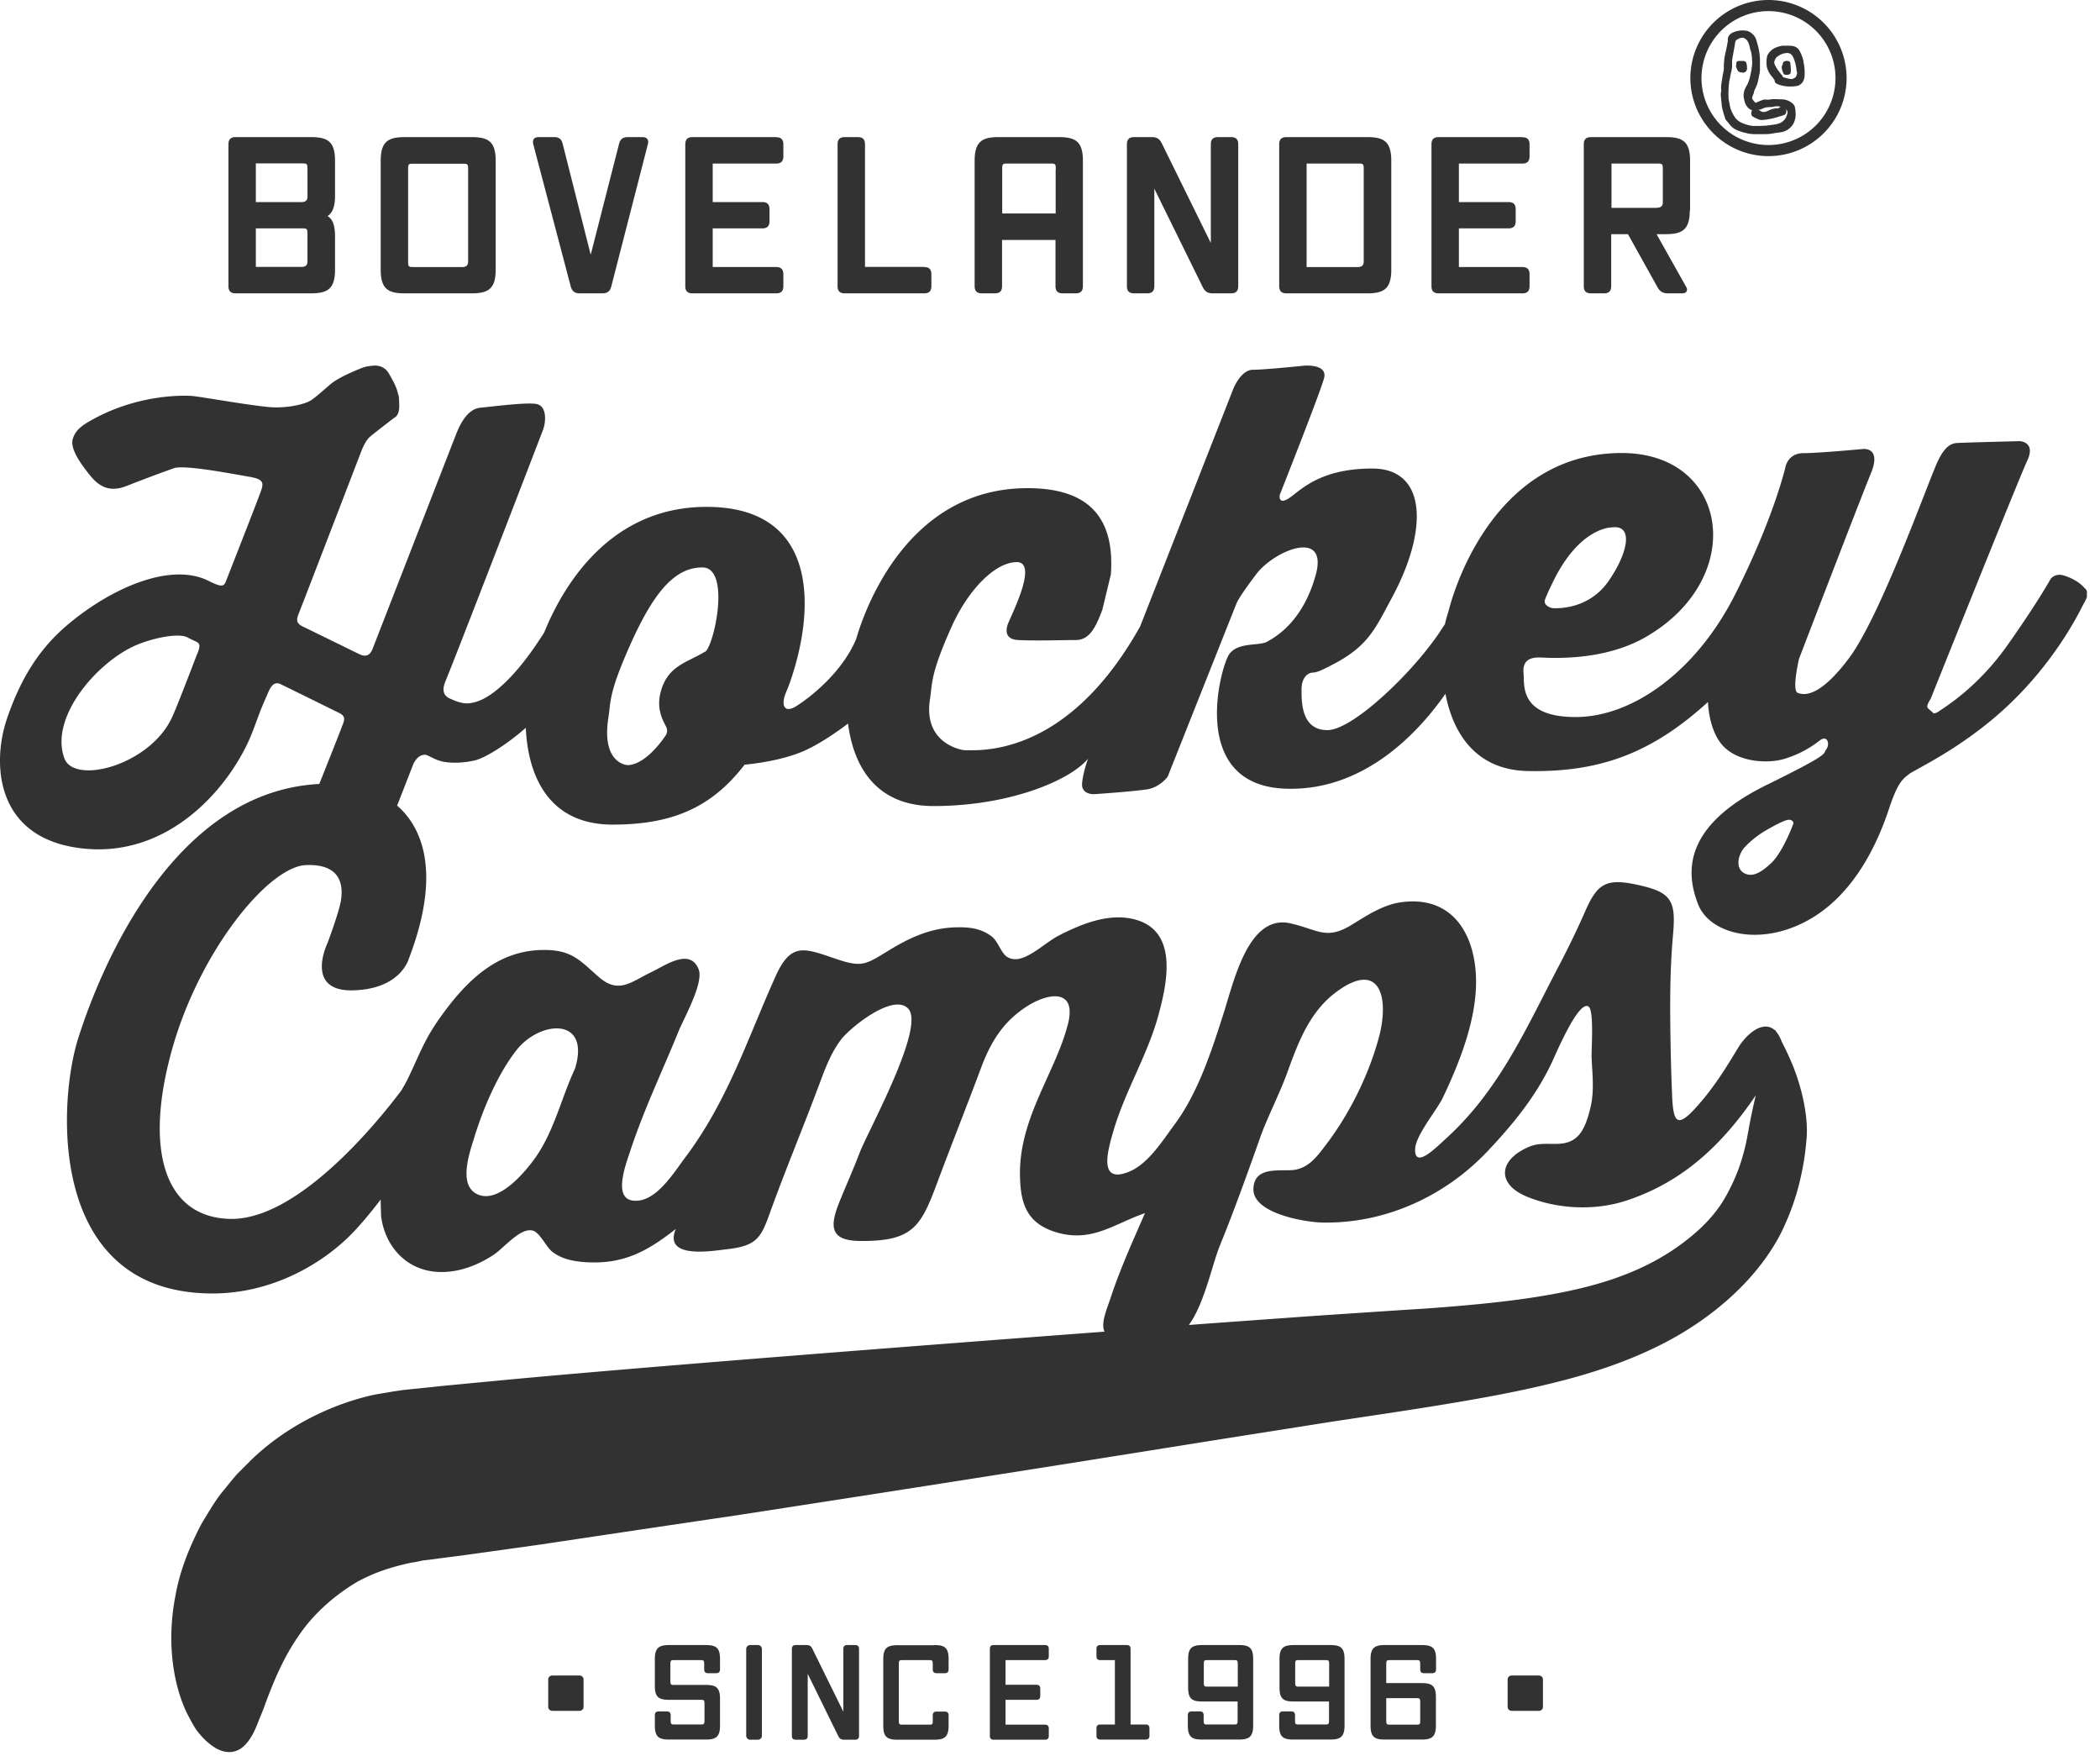 <svg xmlns="http://www.w3.org/2000/svg" fill="none" viewBox="0 0 134 112">
  <g fill="#323232" clip-path="url(#a)">
    <path d="M133.026 37.53c-.233-.301-.748-.64-1.331-.816-.583-.174-.846.224-.846.224s-.845 1.524-2.74 4.203c-1.885 2.68-3.955 3.932-4.353 4.214-.399.281-.447.077-.447.077s-.224-.165-.311-.291c-.097-.126.194-.553.194-.553s5.607-14 6.171-15.213c.563-1.213-.506-1.233-.506-1.233s-3.44.088-3.964.117c-.525.029-.933.398-1.38 1.475-.894 2.156-3.625 9.699-5.52 12.242-1.904 2.544-2.886 2.379-3.284 2.223-.389-.155.087-2.174.087-2.174s3.878-10.106 4.587-11.834c.709-1.728-.544-1.544-.544-1.544s-2.818.262-3.77.262c-.953 0-1.128.835-1.128.835s-.709 3.175-3.197 8.126c-2.487 4.96-6.568 7.873-10.203 7.873-3.634 0-3.255-2.087-3.323-2.777-.068-.689.233-1.068 1.127-1.019 3.265.165 5.422-.573 6.725-1.34 6.461-3.776 5.237-11.707-1.584-11.707-8.756 0-11.059 10.105-11.059 10.105a7.077 7.077 0 0 0-.223.806c-.039.059-.068.117-.117.175-1.671 2.68-5.723 6.592-7.385 6.592S83.05 44.8 83.05 43.995c0-.805.428-1.077.71-1.087.281-.01.553-.136 1.282-.514 2.284-1.185 2.711-2.301 3.76-4.233 2.391-4.417 2.207-8.271-1.233-8.271s-4.635 1.456-5.335 1.902c-.7.447-.573-.223-.573-.223s2.585-6.523 2.827-7.446c.243-.922-1.263-.796-1.263-.796s-2.497.262-3.275.262c-.777 0-1.253 1.214-1.253 1.214L72.75 39.967c-4.694 8.387-10.261 7.892-11.233 7.892 0 0-2.624-.32-2.177-3.242.165-1.088.03-1.583 1.322-4.505 1.156-2.63 2.915-4.252 4.217-4.252 1.302 0-.136 2.951-.515 3.825 0 0-.554 1.087.602 1.146 1.157.058 2.79 0 3.683 0 .894 0 1.283-.855 1.691-1.932l.544-2.252c.311-4.32-2.186-5.505-5.325-5.505-7.618 0-10.358 7.65-10.932 9.64-.894 2.116-2.905 3.689-3.809 4.262-.806.505-.972-.097-.69-.806.097-.243.156-.36.282-.718 1.603-4.592 1.895-11.184-5.325-11.184-6.19 0-9.154 5.048-10.359 8.01-.573.912-1.38 2.077-2.322 3.028-1.147 1.146-1.924 1.456-2.536 1.495-.282.02-.632-.068-1.06-.262-.155-.068-.757-.252-.388-1.136.544-1.281 5.927-15.251 6.219-16.018.214-.553.262-1.553-.408-1.68-.67-.126-3.052.195-3.567.234-.515.048-1.078.456-1.554 1.68-.496 1.27-5.15 13.23-5.335 13.707-.136.359-.389.563-.845.34-.535-.263-3.246-1.593-3.596-1.758-.495-.242-.408-.485-.243-.903.214-.534 3.984-10.338 3.984-10.338s.234-.612.525-.864c.292-.253 1.574-1.233 1.574-1.233s.321-.107.302-.796c-.02-.69-.02-.476-.117-.874-.107-.398-.408-.903-.554-1.155-.146-.253-.447-.525-.972-.486-.515.04-.66.107-1.117.301-.564.233-1.225.563-1.555.825-.33.262-1.01.903-1.37 1.117-.36.204-1.302.446-2.323.417-1.02-.029-4.644-.68-5.218-.728-.398-.029-3.255-.155-6.219 1.437-.719.388-1.185.68-1.38 1.281-.194.593.399 1.495 1.128 2.389.728.893 1.467.97 2.342.62a94.338 94.338 0 0 1 2.973-1.116c.68-.242 3.877.389 4.752.534.884.146 1 .33.835.835-.165.505-2.273 5.864-2.273 5.864s-.068.204-.204.242c-.175.049-.467-.077-.943-.31-2.332-1.136-5.966.378-8.765 2.67-1.642 1.34-3.022 3.116-4.052 6.145-.943 2.757-.826 7.669 4.849 8.28 5.675.612 9.494-4.135 10.767-7.31.31-.776.495-1.398.952-2.407.146-.32.35-1.03.894-.767.524.252 3.236 1.592 3.712 1.825.476.233.369.447.194.903-.146.398-.874 2.223-1.438 3.64-9.426.476-14.032 11.941-15.392 16.251-1.283 4.068-1.963 16.135 8.434 16.251 3.82.049 6.9-1.805 8.639-3.427.739-.689 1.516-1.62 2.235-2.563.01.641.03 1.078.03 1.078.232 1.806 1.505 3.388 3.546 3.534 1.312.087 2.575-.389 3.644-1.097.68-.456 1.7-1.748 2.488-1.534.456.126.864 1.058 1.243 1.35.661.514 1.555.66 2.507.679 2.226.048 3.693-.816 5.374-2.136-.826 1.98 2.41 1.388 3.372 1.282 1.827-.224 2.08-.758 2.653-2.36.962-2.66 1.972-5.077 2.973-7.727.438-1.145.797-2.281 1.545-3.272.554-.737 3.294-2.98 4.276-1.99 1.146 1.156-2.546 7.796-3.09 9.213-.408 1.068-.826 2-1.244 3.02-.651 1.591-.739 2.591 1.292 2.601 3.304.03 3.848-.893 4.859-3.592.884-2.378 1.973-5.116 2.837-7.436.603-1.621 1.38-2.922 2.877-3.903 1.418-.932 3.255-1.184 2.672 1.097-.787 3.078-3.09 5.942-3.061 9.572.02 1.748.35 3.078 2.225 3.68 2.323.737 3.732-.495 5.753-1.194-.778 1.786-1.594 3.582-2.187 5.387-.272.816-.64 1.622-.398 2.175-8.794.66-17.578 1.34-25.236 1.961-4.606.379-8.803.728-12.35 1.058-1.769.165-3.372.32-4.79.456-.71.078-1.361.146-1.964.204-.155.02-.3.03-.447.049l-.593.087c-.388.068-.757.126-1.098.185-2.42.495-5.519 1.815-7.968 4.184l-.903.903c-.282.32-.554.66-.817.99-.563.65-.981 1.417-1.428 2.135-.797 1.505-1.419 3.078-1.69 4.651-.613 3.126-.069 5.96.845 7.688.233.437.437.825.709 1.126.262.311.525.554.787.738.515.369 1 .486 1.467.35.438-.127.787-.495 1.079-1 .146-.253.272-.544.389-.855.126-.32.281-.66.408-1.019.524-1.446 1.214-3.136 2.244-4.582 1.001-1.456 2.4-2.602 3.693-3.359 1.331-.728 2.585-1.029 3.44-1.214.155-.019.32-.048.495-.087l.127-.029s.078-.02.175-.03l.476-.057c.641-.088 1.34-.175 2.08-.272 1.476-.204 3.138-.437 4.945-.69 3.615-.543 7.842-1.174 12.448-1.854a4807.178 4807.178 0 0 0 30.22-4.747c2.576-.407 5.122-.805 7.62-1.204 2.496-.378 4.965-.737 7.375-1.135s4.77-.826 7.045-1.398c2.273-.563 4.46-1.292 6.442-2.262 1.982-.961 3.722-2.194 5.073-3.495 1.399-1.33 2.487-2.864 3.09-4.233a15.546 15.546 0 0 0 1.127-3.514c.194-.942.243-1.612.282-2 .136-1.407-.302-3.3-.875-4.708a17.727 17.727 0 0 0-.7-1.505c-.106-.281-.223-.495-.359-.65-.01-.02-.029-.049-.039-.068-.019-.04-.029-.049-.039-.04-.01 0-.019 0-.029-.009-.019-.01-.029-.02-.029-.02-.729-.582-1.74.263-2.284 1.146-.845 1.398-1.584 2.592-2.691 3.816-1.264 1.407-1.468.902-1.536-.874-.068-1.67-.107-3.398-.116-5.077-.01-1.7.029-3.418.184-5.116.185-2.146-.116-2.67-2.303-3.136-1.943-.418-2.526-.097-3.304 1.689a56.091 56.091 0 0 1-1.574 3.281c-2.186 4.146-3.867 8.126-7.395 11.3-.563.515-1.924 1.884-1.885.602.02-.883 1.39-2.485 1.769-3.29 1.166-2.447 2.351-5.476 2.08-8.204-.253-2.582-1.71-4.67-4.733-4.262-1.166.156-2.225.864-3.158 1.437-1.623 1-2.138.32-3.906-.087-2.702-.622-3.615 3.708-4.286 5.776-.777 2.437-1.642 5.087-3.148 7.096-.67.894-1.603 2.427-2.828 2.952-2.002.844-1.438-1.224-1.059-2.524.729-2.534 2.157-4.835 2.847-7.3.632-2.253 1.419-5.845-1.904-6.34-1.526-.223-3.12.456-4.412 1.116-1.03.534-2.361 1.99-3.314 1.35-.388-.262-.563-1-.99-1.31-.7-.515-1.439-.583-2.255-.564-1.691.039-3.051.709-4.45 1.573-1.283.786-1.585.98-3.071.485-2.07-.68-2.964-1.213-3.984 1.049-1.827 4.057-3.052 7.96-5.792 11.6-.631.835-1.671 2.544-2.905 2.719-1.827.252-.923-2.146-.583-3.165.874-2.65 2.04-5.067 3.07-7.601.34-.845 1.633-3.107 1.293-3.98-.544-1.38-2.09-.272-2.954.145-1.39.67-2.138 1.447-3.411.35-1.147-.99-1.652-1.69-3.333-1.728-2.983-.078-4.985 1.825-6.618 4.057-1.136 1.554-1.36 2.291-2.147 3.961-.156.33-.33.65-.515.952-1.341 1.786-6.55 8.32-10.961 8.183-4.169-.126-5.432-4.436-3.683-10.737 1.75-6.33 6.17-11.736 8.56-11.833 2.391-.097 2.343 1.475 2.245 2.203-.097.728-.864 2.767-.864 2.767s-1.497 3.077 1.593 3.02c3.09-.06 3.596-2.02 3.596-2.02 1.953-5.097 1.088-8.164-.748-9.766l1-2.563c.117-.301.36-.66.749-.68.175-.01.379.156.806.33.797.311 1.982.146 2.478.01.564-.155 1.846-.893 3.178-2.058.126 2.932 1.37 6.174 5.538 6.174 3.81 0 6.317-1.087 8.425-3.825 0 0 2.235-.174 3.848-.902.982-.447 2.06-1.195 2.75-1.719.34 2.65 1.72 5.262 5.461 5.262 4.869 0 8.717-1.65 9.854-3.02 0 0-.311.836-.38 1.564-.067.728.749.699.749.699s2.254-.146 3.352-.301c.865-.117 1.36-.816 1.36-.816l4.393-11.057s.087-.31 1.254-1.854c1.166-1.544 4.625-2.942 3.799.048-.826 2.99-2.575 3.961-3.1 4.252-.525.292-1.866 0-2.43.816-.553.825-2.613 8.358 3.625 8.562 5.102.175 8.6-3.776 10.184-6.057.476 2.504 1.924 4.873 5.276 4.931 4.587.087 7.901-1.145 11.477-4.407 0 0 .029 1.902 1.039 2.883 1.011.98 2.838 1.068 3.897.728a6.833 6.833 0 0 0 2.196-1.155c.496-.379.661.233.418.563-.243.33.35.233-3.838 2.29-5.413 2.67-5.092 5.67-4.344 7.593.738 1.912 3.984 2.747 7.094.98 3.109-1.757 4.518-5.359 5.082-7.048.554-1.68.874-1.912 1.273-2.223.398-.32 3.692-1.777 6.675-4.718 2.984-2.942 4.325-5.893 4.499-6.194.175-.3.331-.621.098-.922l-.049-.03Zm-34.457.786c.068-.262.418-.97.418-.97 1.739-3.757 3.867-3.7 3.867-3.7 1.38-.193 1.059 1.573-.194 3.398-1.254 1.826-3.217 1.758-3.499 1.758-.281 0-.65-.224-.592-.486ZM12.59 41.695c-.252.65-1.214 3.184-1.593 4.028-1.38 3.078-6.258 4.379-6.89 2.65-.952-2.591 2.021-6.038 4.441-7.154 1.06-.486 2.828-.874 3.42-.553.175.097.418.203.554.271.234.107.272.263.078.748l-.01.01Zm67.827 30.851c.447-1.252 1.244-2.786 1.74-4.164.699-1.942 1.437-3.874 3.148-5.126 2.788-2.039 3.371.437 2.662 3-.65 2.359-1.856 4.805-3.352 6.766-.525.69-1.05 1.437-1.973 1.602-.806.145-2.633-.32-2.662 1.233-.03 1.553 3.265 2.106 4.372 2.135 4.082.088 7.89-1.718 10.563-4.543 1.642-1.738 3.051-3.466 4.072-5.592.32-.68 1.749-4.087 2.38-3.64.369.262.165 2.815.195 3.3.048 1.04.175 2.088-.068 3.107-.127.544-.341 1.33-.749 1.786-.884.98-2.05.282-3.148.738-1.963.816-2.138 2.369-.185 3.184 1.963.816 4.354.913 6.326.272 3.586-1.165 6.122-3.524 8.299-6.727-.185.767-.35 1.563-.486 2.33-.058.29-.136.834-.35 1.543-.194.718-.534 1.592-1.059 2.543-.535.962-1.312 1.864-2.42 2.738-1.137.913-2.526 1.718-4.178 2.34-3.294 1.262-7.638 1.747-12.419 2.097-2.42.155-4.917.32-7.472.495-2.556.184-5.16.369-7.794.563.992-1.34 1.497-3.893 1.983-5.068.923-2.271 1.749-4.572 2.575-6.902v-.01Zm-50.112-.116c.622-1.98 1.555-4.039 2.653-5.437 1.506-1.912 4.752-2.135 3.731 1.185-.855 1.815-1.312 3.941-2.517 5.66-.65.922-2.273 2.863-3.595 2.397-1.448-.514-.573-2.815-.272-3.805Zm14.683-30.862c-1.127.71-2.4.874-2.838 2.612-.282 1.106.185 1.825.36 2.194a.528.528 0 0 1-.03.534c-.466.708-1.476 1.902-2.448 1.902 0 0-1.662-.077-1.215-3 .166-1.087.03-1.582 1.322-4.504 1.477-3.349 2.828-5.106 4.674-5.106 1.846 0 .748 5.029.175 5.388v-.02Zm69.43 11.01c-.059.184-.7 1.834-1.409 2.494-.71.66-1.235.903-1.73.621-.496-.281-.428-1.01-.029-1.553 0 0 .495-.621 1.448-1.175.962-.553 1.311-.67 1.457-.67.136 0 .321.088.272.272l-.009.01ZM36.984 106.89h-1.749a.252.252 0 0 0-.253.252v1.748c0 .139.114.252.253.252h1.75c.139 0 .252-.113.252-.252v-1.748a.252.252 0 0 0-.253-.252ZM45.021 107.49h-1.982c-.214 0-.263 0-.263-.253v-1.077c0-.243.049-.253.263-.253h1.632c.204 0 .263 0 .263.253v.33c0 .175.077.252.252.252h.505c.175 0 .253-.077.253-.252v-.66c0-.748-.291-.884-.923-.884h-2.313c-.622 0-.923.146-.923.884v1.728c0 .747.292.883.923.883h1.983c.213 0 .262 0 .262.253v1.067c0 .243-.049.253-.262.253h-1.633c-.204 0-.262 0-.262-.253v-.33c0-.174-.078-.252-.253-.252h-.505c-.175 0-.253.078-.253.252v.66c0 .748.292.884.923.884h2.313c.632 0 .923-.146.923-.884v-1.718c0-.747-.291-.883-.923-.883ZM48.364 104.946h-.496a.253.253 0 0 0-.253.253v5.533c0 .14.113.253.253.253h.495c.14 0 .253-.113.253-.253v-5.533a.253.253 0 0 0-.252-.253ZM54.572 104.946h-.506c-.175 0-.252.078-.252.253v3.999l-1.983-4.028c-.087-.165-.184-.224-.369-.224h-.68c-.175 0-.253.078-.253.253v5.533c0 .175.078.253.253.253h.505c.175 0 .253-.078.253-.253v-3.951l1.953 3.98c.087.165.185.224.37.224h.699c.175 0 .253-.078.253-.253v-5.533c0-.175-.078-.253-.253-.253h.01ZM59.607 104.956h-2.322c-.632 0-.924.146-.924.883v4.262c0 .748.292.884.924.884h2.322c.622 0 .923-.146.923-.884v-.66c0-.175-.078-.252-.253-.252h-.505c-.175 0-.253.077-.253.252v.34c0 .233-.029.243-.262.243h-1.642c-.204 0-.263 0-.263-.253v-3.611c0-.243.05-.253.263-.253h1.642c.204 0 .262 0 .262.253v.33c0 .175.078.252.253.252h.505c.175 0 .253-.077.253-.252v-.66c0-.748-.291-.884-.923-.884v.01ZM66.67 104.946h-3.255c-.175 0-.253.078-.253.253v5.533c0 .175.078.253.253.253h3.255c.175 0 .253-.078.253-.253v-.456c0-.175-.078-.252-.253-.252h-2.507v-1.583h1.963c.175 0 .252-.078.252-.252v-.457c0-.174-.077-.252-.252-.252h-1.963v-1.573h2.507c.175 0 .253-.077.253-.252v-.456c0-.175-.078-.253-.253-.253ZM73.094 110.014h-.953v-4.815c0-.175-.077-.253-.252-.253h-1.671c-.175 0-.253.078-.253.253v.456c0 .175.078.252.252.252h.924v4.107h-.924c-.174 0-.252.077-.252.252v.456c0 .175.078.253.252.253h2.877c.175 0 .252-.078.252-.253v-.456c0-.175-.077-.252-.252-.252ZM79.06 104.946h-2.323c-.631 0-.923.146-.923.884v1.835c0 .747.292.883.924.883h2.234v1.213c0 .243-.048.253-.262.253h-1.642c-.214 0-.263 0-.263-.253v-.33c0-.174-.077-.252-.252-.252h-.505c-.175 0-.253.078-.253.252v.66c0 .748.291.884.923.884h2.322c.622 0 .924-.146.924-.884v-4.261c0-.748-.292-.884-.924-.884h.02Zm-.088 2.651h-1.894c-.214 0-.263 0-.263-.253v-1.194c0-.233.03-.243.263-.243h1.642c.214 0 .262 0 .262.253v1.437h-.01ZM84.89 104.946h-2.322c-.632 0-.923.146-.923.884v1.835c0 .747.291.883.923.883h2.235v1.213c0 .243-.049.253-.263.253h-1.642c-.214 0-.262 0-.262-.253v-.33c0-.174-.078-.252-.253-.252h-.505c-.175 0-.253.078-.253.252v.66c0 .748.292.884.923.884h2.323c.622 0 .923-.146.923-.884v-4.261c0-.748-.292-.884-.923-.884h.02Zm-.087 2.651h-1.895c-.214 0-.262 0-.262-.253v-1.194c0-.233.029-.243.262-.243h1.642c.214 0 .263 0 .263.253v1.437h-.01ZM90.7 104.946h-2.322c-.622 0-.923.146-.923.884v4.261c0 .748.292.884.923.884h2.323c.622 0 .923-.146.923-.884v-1.834c0-.748-.292-.884-.923-.884h-2.245v-1.213c0-.243.048-.253.262-.253h1.642c.205 0 .263 0 .263.253v.33c0 .175.078.252.252.252h.506c.175 0 .252-.077.252-.252v-.66c0-.748-.291-.884-.923-.884h-.01Zm-.34 3.388c.205 0 .263 0 .263.253v1.194c0 .233-.03.243-.263.243h-1.642c-.204 0-.262 0-.262-.253v-1.437h1.905ZM98.203 106.89h-1.75a.253.253 0 0 0-.252.252v1.748c0 .139.113.252.253.252h1.749c.14 0 .252-.113.252-.252v-1.748a.253.253 0 0 0-.252-.252ZM19.814 8.746h-4.771c-.321 0-.467.145-.467.465v9.039c0 .32.146.465.467.465h4.77c1.03 0 1.565-.232 1.565-1.504v-2.146c0-.67-.145-1.077-.476-1.281.33-.223.476-.621.476-1.291V10.25c0-1.271-.524-1.504-1.564-1.504Zm-.195 6.183v1.758c0 .226-.123.34-.369.34h-2.925V14.57h2.925c.32 0 .37 0 .37.35v.01Zm-.369-2.038h-2.925v-2.466h2.925c.32 0 .37 0 .37.35v1.776c0 .226-.124.34-.37.34ZM30.065 8.746h-4.208c-1.03 0-1.564.232-1.564 1.504v6.96c0 1.273.525 1.505 1.564 1.505h4.208c1.03 0 1.564-.232 1.564-1.504v-6.96c0-1.272-.524-1.505-1.564-1.505Zm-.194 2.038v5.912c0 .227-.123.34-.37.34h-3.09c-.32 0-.369 0-.369-.35v-5.892c0-.35.039-.35.37-.35h3.09c.32 0 .369 0 .369.35v-.01ZM41.007 8.746h-.943c-.32 0-.486.126-.563.436l-1.808 7.068-1.788-7.068c-.077-.31-.233-.436-.563-.436h-.953c-.155 0-.262.038-.32.116-.058.078-.078.194-.039.35l2.39 9.067c.088.31.263.436.584.436h1.418c.33 0 .496-.126.583-.436l2.332-9.068c.04-.145.03-.262-.039-.349-.058-.078-.165-.116-.32-.116h.029ZM49.52 8.746h-5.325c-.32 0-.467.145-.467.465v9.039c0 .32.146.465.467.465h5.325c.32 0 .466-.145.466-.465v-.748c0-.32-.145-.466-.466-.466h-4.042V14.57h3.158c.32 0 .466-.145.466-.466v-.747c0-.32-.146-.466-.466-.466h-3.158v-2.456h4.042c.32 0 .466-.146.466-.466V9.22c0-.32-.145-.466-.466-.466v-.01ZM58.965 17.026h-3.77V9.211c0-.32-.147-.465-.467-.465h-.816c-.321 0-.467.145-.467.465v9.039c0 .32.146.465.467.465h5.053c.32 0 .466-.145.466-.465v-.748c0-.32-.146-.466-.466-.466v-.01ZM67.555 8.746h-3.8c-1.03 0-1.564.232-1.564 1.504v8c0 .32.146.465.467.465h.816c.32 0 .467-.145.467-.465v-2.942h3.41v2.942c0 .32.146.465.467.465h.816c.32 0 .466-.145.466-.465v-8c0-1.271-.524-1.504-1.564-1.504h.02Zm-.194 2.038v2.835h-3.41v-2.835c0-.35.038-.35.369-.35H67c.321 0 .37 0 .37.35h-.01ZM78.545 8.746h-.816c-.32 0-.467.145-.467.465v6.291l-3.129-6.358c-.145-.292-.33-.398-.65-.398h-1.108c-.321 0-.467.145-.467.465v9.039c0 .32.146.465.467.465h.816c.32 0 .466-.145.466-.465v-6.213l3.09 6.28c.146.292.33.398.651.398h1.147c.32 0 .466-.145.466-.465V9.21c0-.32-.145-.465-.466-.465ZM87.213 8.746h-5.121c-.321 0-.467.145-.467.465v9.039c0 .32.146.465.467.465h5.12c1.03 0 1.565-.232 1.565-1.504v-6.96c0-1.272-.525-1.505-1.564-1.505Zm-.195 2.038v5.912c0 .227-.123.34-.369.34h-3.275v-6.601h3.275c.32 0 .37 0 .37.35ZM97.133 8.746h-5.325c-.32 0-.466.145-.466.465v9.039c0 .32.146.465.466.465h5.325c.32 0 .467-.145.467-.465v-.748c0-.32-.146-.466-.467-.466h-4.042V14.57h3.158c.32 0 .466-.145.466-.466v-.747c0-.32-.145-.466-.466-.466h-3.158v-2.456h4.042c.32 0 .467-.146.467-.466V9.22c0-.32-.146-.466-.467-.466v-.01ZM107.843 13.434V10.25c0-1.271-.525-1.504-1.564-1.504h-4.752c-.321 0-.466.145-.466.465v9.039c0 .32.145.465.466.465h.816c.321 0 .467-.145.467-.465v-3.31h1.069l1.894 3.397c.156.272.35.378.661.378h.884c.195 0 .273-.067.302-.126.029-.058.058-.155-.039-.31l-1.876-3.34h.554c1.03 0 1.565-.233 1.565-1.505h.019Zm-2.108-.174h-2.906v-2.825h2.906c.32 0 .369 0 .369.35v2.125c0 .227-.123.34-.369.34v.01ZM111.186 4.636h.029c.068 0 .136-.03.184-.078a.264.264 0 0 0 .078-.184c0-.068 0-.127-.01-.195-.029-.243-.097-.3-.33-.291h-.175c-.078 0-.155.039-.165.126 0 .078-.02.146-.02.224 0 .048.02.087.039.107.059.204.156.281.379.281l-.009.01ZM111.884 7.456s.039.019.049.029c.029.02.068.039.107.048.019.01.048.02.078.04a.79.79 0 0 0 .281.087l.234-.02.349-.058a5.395 5.395 0 0 0 .69-.194h.029s.088-.04.127-.049c.058-.02.146-.068.155-.214V6.99a.233.233 0 0 0-.048-.136c-.039-.039-.088-.058-.136-.048h-.127a.206.206 0 0 0-.107.038c-.019 0-.029.02-.058.04a.103.103 0 0 1-.068.028c-.165 0-.34.02-.515.107-.253.127-.418.175-.593.059a.485.485 0 0 0-.32-.107h-.02c-.184.01-.233.068-.243.262 0 .126.068.194.127.224h.009ZM114.242 4.042c0-.068-.068-.155-.156-.155h-.145l-.136.058-.049.088v.088a.266.266 0 0 0-.058.232c.009.088.039.166.068.253l.019.049c.02.077.097.116.156.116h.175l.126-.068.029-.116v-.175c0-.127-.019-.253-.029-.38v.01Z"/>
    <path d="M114.546 6.938a.445.445 0 0 0-.156-.33 1.07 1.07 0 0 0-.69-.272h-.087c-.233-.01-.476-.029-.729.02-.058.01-.107 0-.155 0-.068 0-.136-.02-.224.01a3.619 3.619 0 0 0-.34.135l-.107.049s-.058 0-.078-.02c-.029-.038-.048-.067-.068-.087a.502.502 0 0 1-.097-.136c-.009-.02-.019-.068-.009-.077.019-.088.058-.185.097-.282.019-.049.019-.078.029-.116 0-.03 0-.049.029-.088.058-.116.107-.233.155-.35a2.17 2.17 0 0 0 .098-.397l.029-.146c.029-.126.048-.243.058-.379V3.783c0-.116-.019-.223-.029-.34a3.663 3.663 0 0 0-.078-.446c-.019-.088-.048-.165-.068-.253l-.048-.165a.84.84 0 0 0-.282-.436.76.76 0 0 0-.467-.195 1.48 1.48 0 0 0-.709.107c-.146.058-.34.175-.369.427v.175c-.029.097-.039.194-.059.291a1.639 1.639 0 0 1-.048.214V3.2c-.02.068-.039.145-.058.233-.03.145-.059.29-.068.446-.01.117-.02.243-.02.36v.194l-.039.203c-.029.146-.058.292-.077.457-.039.223-.078.446-.049.699a1.08 1.08 0 0 0-.02.388c.01.165.03.33.049.485v.03c.01.067.02.155.039.232.019.078.039.166.068.243v.039c.029.058.039.107.058.165 0 .02.01.039.02.058.019.078.039.175.107.253l.087.097s.049.058.068.087c.058.068.107.136.175.204.165.165.369.243.564.31.155.059.32.088.466.127.126.029.253.039.379.048h.68c.185 0 .379-.01.574-.048.087-.02.165-.03.252-.039.107-.02.204-.03.311-.048a1.12 1.12 0 0 0 .603-.36c.126-.145.213-.33.252-.572.02-.136.02-.282 0-.408v-.097l-.019-.049Zm-4.227-1.883h.058c.02-.146.049-.282.078-.418.029-.106.058-.242.068-.398V3.89c.01-.107.029-.223.048-.32l.117-.65s.01-.069.019-.098c0-.068.02-.126.039-.194.01-.049.068-.087.136-.126a.657.657 0 0 1 .311-.097c.03 0 .078.01.166.068.126.077.213.213.262.427.01.048.029.087.039.136v.048c.039.107.078.214.097.32.019.107.029.214.039.34v.068c.01.078.019.165.01.253 0 .097-.02.194-.039.29v.079l-.059.281a2.572 2.572 0 0 1-.204.66c-.019.03-.039.068-.058.097v.02a.48.48 0 0 0-.087.155c-.136.301-.117.515-.039.816.048.184.136.34.281.465.098.088.205.098.302.107.194.01.398-.029.592-.116.156-.078.282-.078.409-.088.048 0 .106 0 .165-.01.039 0 .068 0 .116-.019.088-.01.166-.029.234-.02.233.01.417.079.553.195.059.058.107.155.088.243l-.029.087c-.029.078-.049.165-.097.233a.821.821 0 0 1-.35.31c-.156.069-.321.088-.506.117-.058 0-.106.02-.155.02-.233.038-.457.038-.68.048h-.379a2.239 2.239 0 0 1-.729-.204 1.022 1.022 0 0 1-.418-.33 2.462 2.462 0 0 1-.175-.3 1.614 1.614 0 0 1-.126-.311 3.419 3.419 0 0 1-.068-.34l-.029-.136a.734.734 0 0 1-.02-.155c0-.059 0-.107-.009-.165V5.88c0-.068.019-.136.009-.204 0-.136.02-.281.039-.427v-.068c.02-.048.029-.107.039-.155h-.058v.029Z"/>
    <path d="m115.111 4.128-.019-.107a1.469 1.469 0 0 0-.068-.32 2.217 2.217 0 0 0-.185-.437.585.585 0 0 0-.369-.311c-.107-.03-.204-.03-.321-.039H113.741c-.253.049-.515.117-.729.31-.107.108-.243.243-.272.457-.019.126-.019.252-.019.379 0 .058.01.184.039.272.048.165.126.32.243.475.029.039.048.068.077.097h.01s.049.078.078.117c.01.02.029.029.039.048 0 .01.029.03.029.04 0 .057 0 .164.136.232.204.097.437.155.709.175h.165c.098 0 .195 0 .321-.02a.587.587 0 0 0 .505-.34.873.873 0 0 0 .078-.34c.01-.252 0-.484-.039-.698v.01Zm-.437.466v.048l-.029.136c-.029.126-.107.204-.263.252-.087.03-.184 0-.291-.019l-.321-.087c-.019-.088-.068-.136-.116-.185-.01-.01-.02-.02-.029-.039l-.088-.116c-.029-.03-.049-.068-.078-.097a2.447 2.447 0 0 1-.175-.291c-.097-.185-.077-.272-.029-.36.01-.029.02-.048.029-.068V3.75a.594.594 0 0 1 .195-.184c.165-.117.359-.175.554-.185h.009c.156 0 .282.078.36.233.087.165.146.35.194.592.02.088.029.175.039.262l.02.127h.019Z"/>
    <path d="M112.846 9.96a4.987 4.987 0 0 1-4.985-4.98A4.987 4.987 0 0 1 112.846 0a4.987 4.987 0 0 1 4.985 4.98 4.987 4.987 0 0 1-4.985 4.98Zm0-9.251a4.273 4.273 0 0 0-4.275 4.271 4.273 4.273 0 0 0 4.275 4.272 4.274 4.274 0 0 0 4.276-4.272A4.273 4.273 0 0 0 112.846.71Z"/>
  </g>
  <defs>
    <clipPath id="a">
      <path fill="#fff" d="M0 0h133.165v112H0z"/>
    </clipPath>
  </defs>
</svg>
